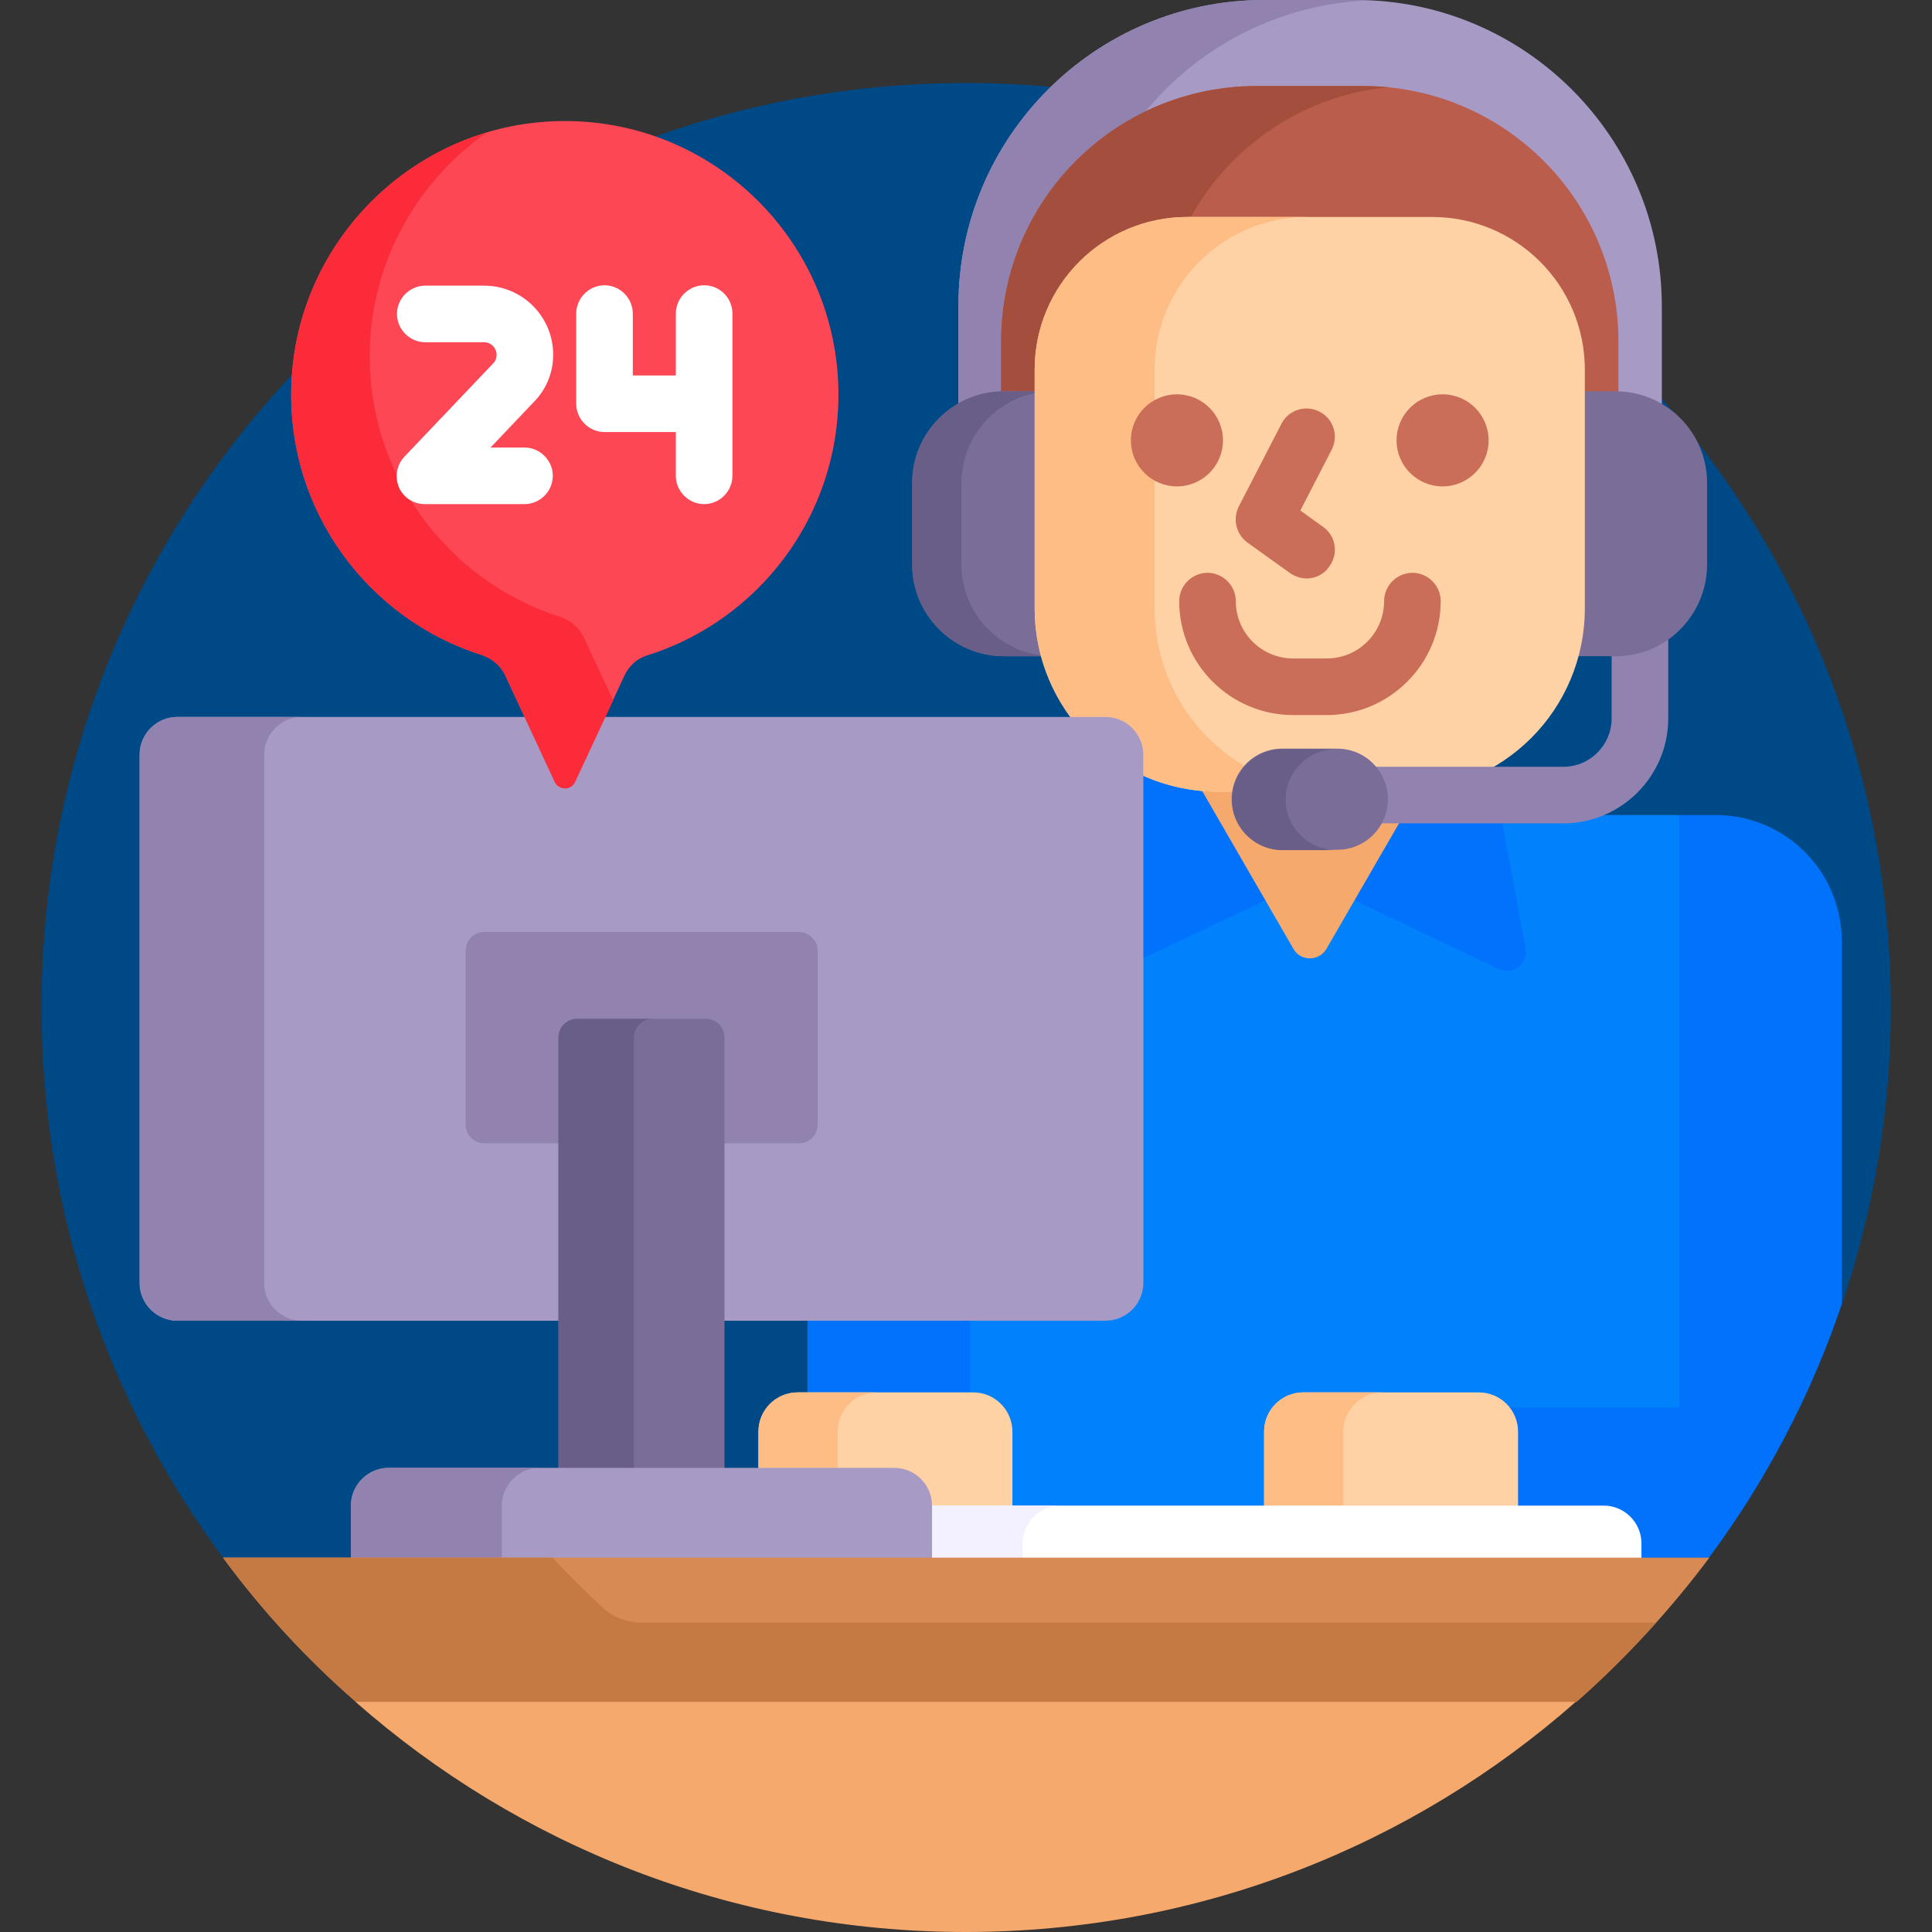 <?xml version="1.0" encoding="utf-8"?>
<!-- Generator: Adobe Illustrator 26.0.0, SVG Export Plug-In . SVG Version: 6.00 Build 0)  -->
<svg version="1.1" id="Capa_1" xmlns="http://www.w3.org/2000/svg" xmlns:xlink="http://www.w3.org/1999/xlink" x="0px" y="0px"
	 viewBox="0 0 512 512" style="enable-background:new 0 0 512 512;" xml:space="preserve">
<rect x="0" y="0" width="512" height="512" fill="#333333" stroke="none"/>
<style type="text/css">
	.st0{fill:#004987;}
	.st1{fill:#0182FC;}
	.st2{fill:#0172FB;}
	.st3{fill:#FED2A4;}
	.st4{fill:#FFBD86;}
	.st5{fill:#FFFFFF;}
	.st6{fill:#F3F0FF;}
	.st7{fill:#A79BC6;}
	.st8{fill:#F6A96C;}
	.st9{fill:#9182B0;}
	.st10{fill:#BB5D4C;}
	.st11{fill:#7A6D98;}
	.st12{fill:#A44F3E;}
	.st13{fill:#685E87;}
	.st14{fill:#CA6E59;}
	.st15{fill:#FD4755;}
	.st16{fill:#FB2B3A;}
	.st17{fill:#D88A55;}
	.st18{fill:#C57A44;}
</style>
<g>
	<path class="st0" d="M256,22C120.7,22,11,131.7,11,267c0,54.6,17.9,105,48.1,145.8l3.9,1h372V409c0-5.5-4.5-10-10-10h-22.7v-19.6
		c0-1.9-0.5-3.8-1.5-5.4h45.4V217h8.6c17.9,0,32.4,14.5,32.4,32.4v95.9l1,0.2c8.3-24.7,12.9-51.1,12.9-78.5
		C501,131.7,391.3,22,256,22z"/>
	<g>
		<path class="st1" d="M445.1,216H302v124c0,5-4,9-9,9h-73.9v21h38.8c4.8,0,8.8,3.7,9.3,8.4c0,0.3,0,0.6,0,1V399v1h70.4l-1.6-1
			v-19.6c0-5.2,4.2-9.4,9.4-9.4h46.5c3.2,0,6,1.6,7.7,4h46.6V224.5L445.1,216z"/>
	</g>
	<path class="st2" d="M214,349h43v21h-43V349z"/>
	<path class="st2" d="M454.7,216h-9.6v157h-46.4c1.6,1.7,2.5,3.9,2.5,6.4V400H425c5,0,9,4,9,9v4.8h15l3.9-1
		c15-20.2,27-42.9,35.2-67.2v-96.1C488.1,231,473.2,216,454.7,216L454.7,216z"/>
	<g>
		<path class="st3" d="M402.3,400v-20.6c0-5.7-4.6-10.4-10.4-10.4h-46.5c-5.7,0-10.4,4.6-10.4,10.4V400H402.3z"/>
	</g>
	<g>
		<path class="st4" d="M356,399v-19.6c0-5.7,4.6-10.4,10.4-10.4h-21c-5.7,0-10.4,4.6-10.4,10.4V399H356z"/>
	</g>
	<g>
		<path class="st3" d="M237,390c5,0,9,4,9,9v1h22.3v-20.6c0-5.7-4.6-10.4-10.4-10.4h-46.5c-5.7,0-10.4,4.6-10.4,10.4V390H237z"/>
	</g>
	<g>
		<path class="st4" d="M222,389v-9.6c0-5.7,4.6-10.4,10.4-10.4h-21c-5.7,0-10.4,4.6-10.4,10.4v9.6H222z"/>
	</g>
	<path class="st5" d="M425,399H246v14.8h189V409C435,403.5,430.5,399,425,399z"/>
	<path class="st6" d="M247,399v14.8h24V409c0-5.5,4.5-10,10-10H247z"/>
	<path class="st7" d="M47,349c-5,0-9-4-9-9V200c0-5,4-9,9-9h246c5,0,9,4,9,9v140c0,5-4,9-9,9H47z"/>
	<path class="st2" d="M395.2,202.5c-7,4.1-15.1,6.4-23.8,6.4h-48.6c-7.5,0-14.5-1.7-20.8-4.8v50.3l43-20.4c1.4-0.6,2.9-0.6,4.3,0
		l47.9,22.8c3.7,1.8,7.8-1.4,7.1-5.4L395.2,202.5z"/>
	<path class="st8" d="M371.4,208.8h-48.6c-1.6,0-3.2-0.1-4.8-0.2l24.8,42.9c1.9,3.3,6.7,3.3,8.7,0l24.8-42.9
		C374.6,208.8,373,208.8,371.4,208.8L371.4,208.8z"/>
	<path class="st7" d="M359.3,0H335c-44.7,0-81,36.3-81,81v27.1c3.5-2.2,7.7-3.4,12.2-3.4h9.1V98c0-21.8,17.7-39.5,39.5-39.5h64.8
		c21.8,0,39.5,17.7,39.5,39.5v6.7h9.1c4.5,0,8.6,1.3,12.2,3.4V81C440.3,36.3,404,0,359.3,0L359.3,0z"/>
	<g>
		<path class="st9" d="M265.3,103.7V90.5c0-26.8,15.6-50,38.2-60.9c14.2-17.2,35.3-28.5,59.2-29.5c-1.1,0-2.2-0.1-3.4-0.1H335
			c-44.7,0-81,36.3-81,81V107C257.3,105,261.2,103.9,265.3,103.7z"/>
	</g>
	<path class="st10" d="M361.2,22.8H333c-37.4,0-67.7,30.3-67.7,67.7v14.2c0.3,0,0.5,0,0.8,0h9.1V98c0-21.8,17.7-39.5,39.5-39.5h64.8
		c21.8,0,39.5,17.7,39.5,39.5v6.7h9.1c0.3,0,0.5,0,0.8,0V90.5C428.9,53.1,398.6,22.8,361.2,22.8z"/>
	<path class="st11" d="M428.1,103.7H419v57.5c0,4.4-0.6,8.6-1.7,12.7h9.8l6.9,4.1l8.1-8.5c0,0,0,0,0,0c6.2-4.4,10.3-11.7,10.3-19.9
		V128C452.4,114.6,441.6,103.7,428.1,103.7z"/>
	<path class="st12" d="M266.1,103.7h8.1V98c0-22.4,18.1-40.5,40.5-40.5h0.9c10.5-18.9,29.8-32.2,52.4-34.4c-2.2-0.2-4.5-0.3-6.7-0.3
		H333c-37.4,0-67.7,30.3-67.7,67.7v13.2C265.6,103.7,265.8,103.7,266.1,103.7L266.1,103.7z"/>
	<g>
		<path class="st11" d="M275.2,161.2v-57.5h-9.1c-13.4,0-24.3,10.9-24.3,24.3v21.6c0,13.4,10.9,24.3,24.3,24.3h10.8
			C275.8,169.9,275.2,165.6,275.2,161.2L275.2,161.2z"/>
	</g>
	<path class="st13" d="M275.8,173.7c-11.8-1.6-21-11.8-21-24V128c0-11.7,8.3-21.5,19.3-23.8v-0.5h-8.1c-13.4,0-24.3,10.9-24.3,24.3
		v21.6c0,13.4,10.9,24.3,24.3,24.3h9.8C275.9,173.8,275.8,173.7,275.8,173.7z"/>
	<g>
		<path class="st3" d="M371.4,209.8h-48.6c-26.8,0-48.6-21.8-48.6-48.6V98c0-22.4,18.1-40.5,40.5-40.5h64.8
			c22.4,0,40.5,18.1,40.5,40.5v63.2C420,188.1,398.3,209.8,371.4,209.8L371.4,209.8z"/>
	</g>
	<path class="st4" d="M329.8,203c-14.3-8.5-23.8-24-23.8-41.8V98c0-22.4,18.1-40.5,40.5-40.5h-31.8c-22.4,0-40.5,18.1-40.5,40.5
		v63.2c0,10.8,3.5,20.7,9.4,28.8h9.4c5.5,0,10,4.5,10,10v5.6c6.1,2.7,12.8,4.2,19.8,4.2h3.8C327,207.3,328.2,204.9,329.8,203
		L329.8,203z"/>
	<g>
		<g>
			<circle class="st14" cx="311.9" cy="116.7" r="12.2"/>
		</g>
		<g>
			<circle class="st14" cx="382.3" cy="116.7" r="12.2"/>
		</g>
	</g>
	<g>
		<path class="st14" d="M346.3,153.3c-1.5,0-3-0.5-4.4-1.4l-11.3-8.1c-3-2.2-4-6.2-2.3-9.6l11.3-21.9c1.9-3.7,6.4-5.1,10.1-3.2
			c3.7,1.9,5.1,6.4,3.2,10.1l-8.3,16.1l6,4.3c3.4,2.4,4.2,7.1,1.7,10.5C350.9,152.2,348.6,153.3,346.3,153.3L346.3,153.3z"/>
	</g>
	<g>
		<path class="st14" d="M351.6,189.5h-8.9c-16.6,0-30.2-13.5-30.2-30.2c0-4.1,3.4-7.5,7.5-7.5s7.5,3.4,7.5,7.5
			c0,8.4,6.8,15.2,15.2,15.2h8.9c8.4,0,15.2-6.8,15.2-15.2c0-4.1,3.4-7.5,7.5-7.5s7.5,3.4,7.5,7.5
			C381.8,176,368.2,189.5,351.6,189.5z"/>
	</g>
	<g>
		<path class="st7" d="M293,350H47c-5.5,0-10-4.5-10-10V200c0-5.5,4.5-10,10-10h246c5.5,0,10,4.5,10,10v140
			C303,345.5,298.5,350,293,350z"/>
	</g>
	<path class="st9" d="M70,340V200c0-5.5,4.5-10,10-10H47c-5.5,0-10,4.5-10,10v140c0,5.5,4.5,10,10,10h33C74.5,350,70,345.5,70,340z"
		/>
	<g>
		<path class="st15" d="M222.2,104.6c0-40.6-33.4-73.5-74.3-72.5c-38.3,0.9-69.6,32-70.7,70.3c-1,33.3,20.5,61.7,50.5,71.2
			c2.7,0.9,5,2.8,6.2,5.4l13.1,28.2c1.1,2.3,4.4,2.3,5.4,0l13.1-28.2c1.2-2.5,3.3-4.5,6-5.3C200.8,164.5,222.2,137.1,222.2,104.6z"
			/>
	</g>
	<g>
		<path class="st16" d="M154.7,168.9c-1.2-2.6-3.5-4.5-6.2-5.4c-29.9-9.5-51.4-37.9-50.5-71.2c0.7-23.6,12.8-44.4,31-57.2
			c-29.2,8.7-50.9,35.6-51.8,67.3c-1,33.3,20.5,61.7,50.5,71.2c2.7,0.9,5,2.8,6.2,5.4l13.1,28.2c1.1,2.3,4.4,2.3,5.4,0l10.1-21.6
			L154.7,168.9z"/>
	</g>
	<path class="st9" d="M211.7,247h-83.3c-2.8,0-5,2.2-5,5v46c0,2.8,2.2,5,5,5H149v-28c0-2.2,1.8-4,4-4h34c2.2,0,4,1.8,4,4v28h20.7
		c2.8,0,5-2.2,5-5v-46C216.7,249.2,214.4,247,211.7,247L211.7,247z"/>
	<path class="st11" d="M192,390V275c0-2.8-2.2-5-5-5h-34c-2.8,0-5,2.2-5,5v115H192z"/>
	<path class="st13" d="M173,270h-20c-2.8,0-5,2.2-5,5v115h20V275C168,272.2,170.2,270,173,270z"/>
	<path class="st7" d="M247,413.8V399c0-5.5-4.5-10-10-10H103c-5.5,0-10,4.5-10,10v14.8H247z"/>
	<path class="st9" d="M133,412.8V399c0-5.5,4.5-10,10-10h-40c-5.5,0-10,4.5-10,10v13.8H133z"/>
	<g>
		<path class="st8" d="M99.6,450l-5.4,1c43.2,38,99.8,61,161.7,61s118.6-23,161.7-61l-5.4-1H99.6z"/>
	</g>
	<g>
		<path class="st17" d="M59.1,412.8c10.3,14,22.1,26.8,35.2,38.2h323.5c13-11.5,24.8-24.3,35.2-38.2H59.1z"/>
	</g>
	<path class="st18" d="M159.7,426c-4.6-4.2-9-8.7-13.3-13.2H59.1c10.3,14,22.1,26.8,35.2,38.2h323.5c7.5-6.6,14.5-13.6,21.1-21
		H169.9C166.2,430,162.5,428.6,159.7,426z"/>
	<g>
		<path class="st5" d="M146.6,94c0-10.1-8.2-18.3-18.3-18.3h-15.6c-4.1,0-7.5,3.4-7.5,7.5s3.4,7.5,7.5,7.5h15.6
			c1.8,0,3.3,1.5,3.3,3.3c0,0.9-0.3,1.7-0.9,2.3l-23.5,24.7c-2.1,2.2-2.6,5.4-1.5,8.1c1.2,2.8,3.9,4.5,6.9,4.5h26.4
			c4.1,0,7.5-3.4,7.5-7.5s-3.4-7.5-7.5-7.5h-9l11.4-12C144.8,103.2,146.6,98.7,146.6,94L146.6,94z"/>
		<path class="st5" d="M186.6,75.6c-4.1,0-7.5,3.4-7.5,7.5v16.4h-11.4V83.1c0-4.1-3.4-7.5-7.5-7.5s-7.5,3.4-7.5,7.5V107
			c0,4.1,3.4,7.5,7.5,7.5h18.9v11.6c0,4.1,3.4,7.5,7.5,7.5s7.5-3.4,7.5-7.5v-43C194.1,79,190.8,75.6,186.6,75.6z"/>
	</g>
	<path class="st9" d="M428.1,173.9h-1v16.5c0,7-5.7,12.8-12.8,12.8h-51.2c2.2,2.2,3.6,5.3,3.6,8.7c0,2.3-0.6,4.4-1.7,6.3h49.3
		c15.3,0,27.8-12.5,27.8-27.8v-20.9C438.2,172.3,433.3,173.9,428.1,173.9L428.1,173.9z"/>
	<g>
		<path class="st11" d="M354.4,225.2h-14.6c-7.4,0-13.4-6-13.4-13.4s6-13.4,13.4-13.4h14.6c7.4,0,13.4,6,13.4,13.4
			S361.8,225.2,354.4,225.2z"/>
	</g>
	<path class="st13" d="M340.7,211.9c0-7.4,6-13.4,13.4-13.4h-14.2c-7.4,0-13.4,6-13.4,13.4s6,13.4,13.4,13.4H354
		C346.7,225.2,340.7,219.2,340.7,211.9z"/>
</g>
</svg>
